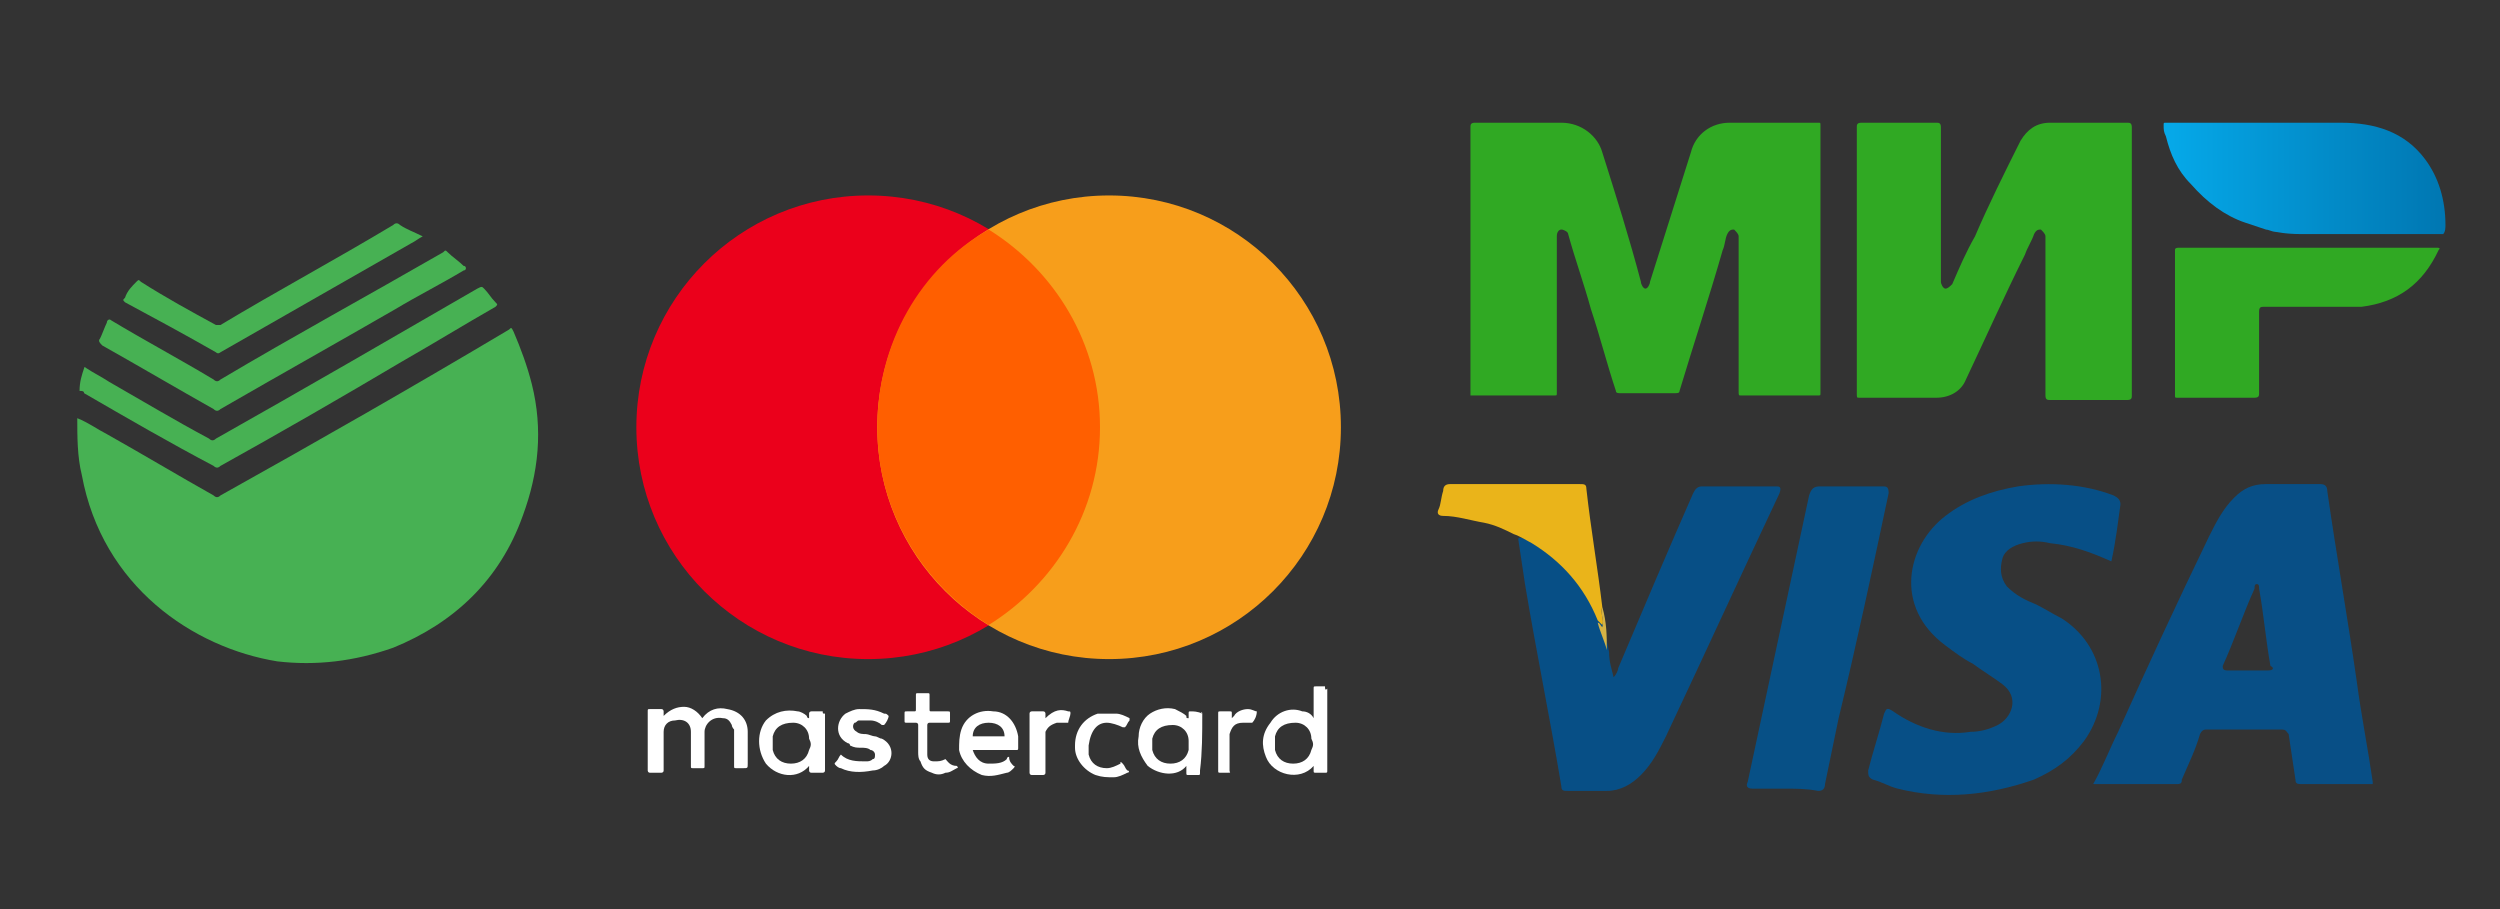 <?xml version="1.0" encoding="utf-8"?>
<!-- Generator: Adobe Illustrator 26.5.0, SVG Export Plug-In . SVG Version: 6.00 Build 0)  -->
<svg version="1.1" id="Слой_1" xmlns="http://www.w3.org/2000/svg" xmlns:xlink="http://www.w3.org/1999/xlink" x="0px" y="0px"
	 width="110px" height="40px" viewBox="0 0 110 40" enable-background="new 0 0 110 40" xml:space="preserve">
<rect x="0" y="0" width="110" height="40" fill="#333333" stroke="none"/>
<g>
	<path fill="#47B153" d="M22.6,14.6C22.5,14.4,22.5,14.4,22.4,14.5
		C18.2,17,14,19.4,9.7,21.8c-0.1,0.1-0.2,0.1-0.3,0
		C7.8,20.9,6.3,20,4.7,19.1c-0.4-0.2-0.8-0.5-1.3-0.7
		c0,0.8,0,1.7,0.2,2.5C4.5,25.8,8.5,28.5,12.2,29.1
		c1.7,0.2,3.4,0,5.1-0.6C20,27.4,22,25.5,23,22.7
		c0.7-1.9,0.9-3.8,0.4-5.8C23.2,16.1,22.9,15.3,22.6,14.6
		z"/>
	<path fill="#47B153" d="M3.7,17.3C5.6,18.4,7.5,19.5,9.4,20.5
		C9.5,20.6,9.6,20.6,9.7,20.5C12.4,19,15,17.5,17.7,15.9
		c1.4-0.8,2.7-1.6,4.1-2.4c0.1-0.1,0.1-0.1,0-0.2
		c-0.2-0.2-0.3-0.4-0.5-0.6c-0.1-0.1-0.1-0.1-0.3,0
		c-3.8,2.2-7.6,4.4-11.5,6.6c-0.1,0.1-0.2,0.1-0.3,0
		c-1.5-0.8-3-1.7-4.4-2.5c-0.3-0.2-0.7-0.4-1-0.6
		c0,0-0.1-0.1-0.1,0c-0.1,0.3-0.2,0.6-0.2,1
		C3.6,17.2,3.7,17.2,3.7,17.3z"/>
	<path fill="#47B153" d="M9.4,18C9.5,18.1,9.6,18.1,9.7,18
		c2.6-1.5,5.1-2.9,7.7-4.4c1-0.6,2-1.1,3-1.7c0,0,0.1,0,0.1-0.1
		c0,0,0-0.1-0.1-0.1c-0.2-0.2-0.5-0.4-0.7-0.6
		c-0.1-0.1-0.1-0.1-0.2,0c-3.3,1.9-6.6,3.7-9.8,5.6
		c-0.1,0.1-0.2,0.1-0.3,0c-1.5-0.9-3-1.7-4.5-2.6
		c-0.1-0.1-0.2,0-0.2,0.1c-0.1,0.2-0.2,0.5-0.3,0.7
		c-0.1,0.1,0,0.2,0.1,0.3C6.1,16.1,7.8,17.1,9.4,18z"/>
	<path fill="#47B153" d="M9.5,15.5c0.1,0.1,0.2,0,0.2,0
		c2.8-1.6,5.6-3.2,8.4-4.8c0.2-0.1,0.3-0.2,0.5-0.3
		c-0.4-0.2-0.7-0.3-1-0.5c-0.1-0.1-0.2-0.1-0.3,0
		c-2.5,1.5-5.1,2.9-7.6,4.4c-0.1,0-0.1,0-0.2,0
		c-1.1-0.6-2.2-1.2-3.3-1.9c-0.1-0.1-0.1-0.1-0.2,0
		c-0.2,0.2-0.4,0.4-0.5,0.7c-0.1,0.1-0.1,0.1,0,0.2
		C6.8,14,8.1,14.7,9.5,15.5z"/>
</g>
<g>
	<g>
		<circle fill="#EB001B" cx="38.2" cy="18.8" r="10.2"/>
		<circle fill="#F79E1B" cx="48.8" cy="18.8" r="10.2"/>
		<path fill="#FF5F00" d="M38.6,18.8c0,3.7,2,6.9,4.9,8.7
			c2.9-1.8,4.9-5,4.9-8.7s-2-6.9-4.9-8.7
			C40.5,11.8,38.6,15.1,38.6,18.8z"/>
	</g>
	<g>
		<path fill="#FFFFFF" d="M32.9,32.2c0-0.5-0.3-0.9-0.9-1
			c-0.4-0.1-0.8,0-1.1,0.4l0,0c-0.2-0.3-0.5-0.5-0.8-0.5
			S29.5,31.2,29.2,31.5l0,0c0-0.1,0-0.1,0-0.2c0,0,0-0.1-0.1-0.1
			c-0.2,0-0.3,0-0.5,0c-0.1,0-0.1,0-0.1,0.1c0,0,0,0,0,0.1
			c0,0.8,0,1.6,0,2.4v0.1c0,0,0,0.1,0.1,0.1c0.2,0,0.3,0,0.5,0
			c0,0,0.1,0,0.1-0.1v-0.1c0-0.4,0-0.8,0-1.3c0-0.1,0-0.2,0-0.3
			c0-0.3,0.2-0.5,0.5-0.5c0.4-0.1,0.7,0.1,0.7,0.5c0,0.1,0,0.2,0,0.2
			c0,0.4,0,0.9,0,1.3c0,0.1,0,0.1,0.1,0.1s0.3,0,0.4,0
			s0.1,0,0.1-0.1c0-0.4,0-0.8,0-1.3c0-0.1,0-0.2,0-0.2
			c0-0.3,0.3-0.7,0.8-0.6c0.2,0,0.3,0.1,0.4,0.3
			c0,0.1,0.1,0.2,0.1,0.2c0,0.1,0,0.2,0,0.3c0,0.4,0,0.8,0,1.3
			c0,0.1,0,0.1,0.1,0.1s0.2,0,0.3,0c0.2,0,0.2,0,0.2-0.2
			c0-0.4,0-0.8,0-1.2C32.9,32.5,32.9,32.4,32.9,32.2z"/>
		<path fill="#FFFFFF" d="M58.3,30.2c-0.1,0-0.3,0-0.4,0
			c-0.1,0-0.1,0-0.1,0.1c0,0.4,0,0.8,0,1.2v0.1
			c-0.1-0.2-0.3-0.3-0.5-0.3c-0.5-0.2-1.1,0-1.4,0.5
			c-0.4,0.5-0.4,1-0.2,1.5c0.3,0.8,1.5,1.1,2.1,0.4
			c0,0.1,0,0.2,0,0.2c0,0.1,0,0.1,0.1,0.1s0.3,0,0.4,0
			c0.1,0,0.1,0,0.1-0.1c0,0,0,0,0-0.1c0-1.2,0-2.3,0-3.5
			C58.3,30.4,58.3,30.3,58.3,30.2L58.3,30.2z M57.7,33
			c-0.1,0.4-0.4,0.6-0.8,0.6C56.5,33.6,56.2,33.4,56.1,33
			c0-0.1,0-0.2,0-0.3s0-0.2,0-0.3C56.2,32,56.5,31.8,57,31.8
			c0.4,0,0.7,0.3,0.7,0.7C57.8,32.7,57.8,32.8,57.7,33z"/>
		<path fill="#FFFFFF" d="M52.9,31.4C52.9,31.3,52.8,31.3,52.9,31.4
			c-0.2-0.1-0.4-0.1-0.5-0.1s-0.1,0-0.1,0.1s0,0.1,0,0.2
			c-0.1,0-0.1,0-0.1-0.1c-0.1-0.1-0.3-0.2-0.5-0.3
			c-0.4-0.1-0.8,0-1.1,0.2s-0.5,0.6-0.5,1
			c-0.1,0.5,0.1,0.9,0.4,1.3c0.5,0.4,1.3,0.5,1.7,0c0,0,0,0,0,0.1
			s0,0.1,0,0.2c0,0.1,0,0.1,0.1,0.1s0.3,0,0.4,0
			c0.1,0,0.1,0,0.1-0.1v-0.1C52.9,33.1,52.9,32.3,52.9,31.4
			L52.9,31.4z M52.3,33C52.2,33.4,51.9,33.6,51.5,33.6
			c-0.4,0-0.7-0.2-0.8-0.6c0-0.1,0-0.2,0-0.3s0-0.2,0-0.2
			c0.1-0.4,0.4-0.6,0.9-0.6c0.4,0,0.7,0.3,0.7,0.7
			C52.3,32.7,52.3,32.8,52.3,33z"/>
		<path fill="#FFFFFF" d="M36.2,31.3c-0.2,0-0.3,0-0.5,0c0,0-0.1,0-0.1,0.1
			s0,0.1,0,0.2c-0.1,0-0.1-0.1-0.1-0.1
			c-0.1-0.1-0.3-0.2-0.4-0.2c-0.5-0.1-1,0-1.4,0.4
			c-0.4,0.5-0.4,1.3,0,1.9c0.5,0.6,1.4,0.7,1.9,0.1l0,0
			c0,0.1,0,0.1,0,0.2c0,0,0,0.1,0.1,0.1c0.2,0,0.3,0,0.5,0
			c0,0,0.1,0,0.1-0.1v-0.1c0-0.8,0-1.6,0-2.4
			C36.2,31.4,36.2,31.4,36.2,31.3L36.2,31.3z M35.6,33
			C35.5,33.4,35.2,33.6,34.8,33.6C34.4,33.6,34.1,33.4,34,33
			c0-0.1,0-0.2,0-0.3S34,32.5,34,32.4C34.1,32,34.4,31.8,34.9,31.8
			c0.4,0,0.7,0.3,0.7,0.7C35.7,32.7,35.7,32.8,35.6,33z"/>
		<path fill="#FFFFFF" d="M43.7,31.3C43.1,31.2,42.5,31.5,42.3,32.1
			C42.2,32.4,42.2,32.7,42.2,33c0.1,0.5,0.5,0.9,1,1.1
			c0.4,0.1,0.7,0,1.1-0.1c0.1,0,0.2-0.1,0.3-0.2
			c0,0,0.1-0.1,0-0.1C44.5,33.6,44.4,33.5,44.4,33.3l0,0
			c0,0-0.1,0-0.1,0.1c-0.2,0.2-0.5,0.2-0.8,0.2
			c-0.4,0-0.6-0.3-0.7-0.6h0.1c0.6,0,1.1,0,1.7,0h0.1
			c0.1,0,0.1,0,0.1-0.1c0-0.2,0-0.3,0-0.5
			C44.7,31.8,44.3,31.3,43.7,31.3z M42.8,32.4
			c0-0.4,0.3-0.6,0.7-0.6S44.2,32,44.2,32.4
			C43.7,32.4,43.3,32.4,42.8,32.4z"/>
		<path fill="#FFFFFF" d="M38.8,32.5c-0.1,0-0.2-0.1-0.3-0.1
			s-0.3-0.1-0.4-0.1c-0.1,0-0.3,0-0.4-0.1
			c-0.2-0.1-0.2-0.3-0.1-0.4c0.1,0,0.1-0.1,0.2-0.1
			c0.2,0,0.3,0,0.5,0s0.4,0.1,0.5,0.2h0.1
			c0.1-0.1,0.2-0.3,0.2-0.4C39,31.4,39,31.4,38.9,31.4
			c-0.4-0.2-0.7-0.2-1.1-0.2c-0.2,0-0.4,0.1-0.6,0.2
			c-0.4,0.3-0.5,1,0.1,1.3c0,0,0.1,0,0.1,0.1
			c0.2,0.1,0.3,0.1,0.5,0.1c0.1,0,0.3,0,0.4,0.1
			C38.4,33,38.5,33.1,38.5,33.2c0,0.1,0,0.2-0.1,0.2
			C38.3,33.5,38.2,33.5,38.1,33.5c-0.4,0-0.8,0-1.1-0.3
			C36.9,33.3,36.9,33.4,36.8,33.5c-0.1,0.1-0.1,0.1,0,0.2
			c0,0,0.1,0.1,0.2,0.1C37.4,34,37.9,34,38.4,33.9
			c0.2,0,0.4-0.1,0.5-0.2C39.3,33.5,39.4,32.8,38.8,32.5z"/>
		<path fill="#FFFFFF" d="M41.6,33.4C41.4,33.5,41.3,33.5,41.1,33.5
			s-0.3-0.1-0.3-0.3c0-0.1,0-0.1,0-0.2c0-0.3,0-0.7,0-1v-0.1
			c0,0,0-0.1,0.1-0.1h0.1c0.2,0,0.5,0,0.7,0c0.1,0,0.1,0,0.1-0.1
			s0-0.2,0-0.3c0-0.1,0-0.1-0.1-0.1c-0.2,0-0.5,0-0.7,0
			c-0.1,0-0.1,0-0.1-0.1c0-0.2,0-0.4,0-0.6c0-0.1,0-0.1-0.1-0.1
			s-0.3,0-0.4,0c-0.1,0-0.1,0-0.1,0.1c0,0.2,0,0.4,0,0.6
			c0,0.1,0,0.1-0.1,0.1s-0.2,0-0.3,0s-0.1,0-0.1,0.1
			s0,0.2,0,0.3c0,0.1,0,0.1,0.1,0.1s0.3,0,0.4,0
			c0,0,0.1,0,0.1,0.1V32c0,0.4,0,0.8,0,1.1c0,0.1,0,0.3,0.1,0.4
			c0.1,0.3,0.2,0.4,0.5,0.5c0.2,0.1,0.4,0.1,0.6,0
			c0.2,0,0.3-0.1,0.5-0.2c0,0,0.1,0,0-0.1
			C41.8,33.7,41.7,33.5,41.6,33.4L41.6,33.4z"/>
		<path fill="#FFFFFF" d="M48.7,31.8c0.2,0,0.5,0.1,0.7,0.2C49.5,32,49.5,32,49.5,32
			c0.1-0.1,0.1-0.2,0.2-0.3c0-0.1,0-0.1,0-0.1
			C49.5,31.5,49.3,31.4,49.1,31.4c-0.3,0-0.5,0-0.8,0
			c-0.6,0.2-1,0.7-1,1.4v0.1c0,0.5,0.4,1,0.9,1.2
			c0.3,0.1,0.5,0.1,0.8,0.1c0.2,0,0.4-0.1,0.6-0.2
			c0.1,0,0.1-0.1,0-0.1c-0.1-0.1-0.1-0.2-0.2-0.3
			c-0.1-0.1-0.1-0.1-0.1,0c-0.2,0.1-0.4,0.2-0.6,0.2
			c-0.4,0-0.7-0.2-0.8-0.6c0-0.1,0-0.3,0-0.4
			C48,32.1,48.3,31.8,48.7,31.8z"/>
		<path fill="#FFFFFF" d="M55.3,31.3c-0.1,0-0.2-0.1-0.4-0.1
			s-0.5,0.1-0.6,0.3c0,0,0,0-0.1,0.1l0,0c0-0.1,0-0.1,0-0.2
			s0-0.1-0.1-0.1s-0.3,0-0.4,0c-0.1,0-0.1,0-0.1,0.1c0,0.5,0,1,0,1.5
			c0,0.3,0,0.7,0,1c0,0.1,0,0.1,0.1,0.1s0.2,0,0.3,0
			c0.2,0,0.1,0,0.1-0.1c0-0.4,0-0.9,0-1.3c0-0.1,0-0.2,0-0.3
			c0.1-0.3,0.2-0.5,0.6-0.5c0.1,0,0.2,0,0.3,0h0.1
			C55.2,31.7,55.3,31.5,55.3,31.3
			C55.4,31.3,55.3,31.3,55.3,31.3z"/>
		<path fill="#FFFFFF" d="M46,31.6C46,31.5,46,31.5,46,31.4c0,0,0-0.1-0.1-0.1
			c-0.2,0-0.3,0-0.5,0c0,0-0.1,0-0.1,0.1V31.5c0,0.8,0,1.6,0,2.4V34
			c0,0,0,0.1,0.1,0.1c0.2,0,0.3,0,0.5,0c0,0,0.1,0,0.1-0.1v-0.1
			C46,33.5,46,33,46,32.6c0-0.1,0-0.2,0-0.4C46.1,32,46.2,31.9,46.5,31.8
			c0.1,0,0.2,0,0.4,0c0.1,0,0.1,0,0.1,0c0-0.1,0.1-0.3,0.1-0.4
			s0-0.1-0.1-0.1C46.7,31.2,46.4,31.2,46,31.6z"/>
	</g>
</g>
<g>
	<path fill="#30A923" d="M64.7,11.5c0-2,0-3.9,0-5.9c0-0.1,0-0.2,0.2-0.2
		c1.3,0,2.5,0,3.8,0C69.6,5.4,70.3,6,70.5,6.7
		C71.1,8.6,71.7,10.5,72.2,12.4c0,0.1,0.1,0.3,0.2,0.3
		S72.6,12.5,72.6,12.4C73.2,10.5,73.8,8.6,74.4,6.7
		c0.2-0.8,0.9-1.3,1.7-1.3c1.3,0,2.6,0,3.9,0
		c0.1,0,0.1,0,0.1,0.1c0,3.9,0,7.8,0,11.8c0,0.1,0,0.1-0.1,0.1
		c-1.1,0-2.3,0-3.4,0c-0.1,0-0.1,0-0.1-0.2c0-2.2,0-4.4,0-6.6
		c0-0.1,0-0.1,0-0.2c0-0.1-0.1-0.2-0.2-0.3
		c-0.1,0-0.2,0-0.3,0.2c-0.1,0.2-0.1,0.5-0.2,0.7
		c-0.6,2.1-1.3,4.2-1.9,6.2c0,0.1-0.1,0.1-0.2,0.1
		c-0.8,0-1.6,0-2.4,0c-0.1,0-0.2,0-0.2-0.1
		C70.7,16,70.4,14.8,70,13.6c-0.3-1.1-0.7-2.2-1-3.3
		c0-0.1-0.2-0.2-0.3-0.2c-0.1,0-0.2,0.1-0.2,0.3
		c0,0.8,0,1.5,0,2.3c0,1.5,0,3,0,4.6c0,0.1,0,0.1-0.1,0.1
		c-1.1,0-3.7,0-3.7,0C64.7,17.4,64.7,13.4,64.7,11.5z"/>
	<path fill="#30A923" d="M93.8,11.5c0,2,0,3.9,0,5.9c0,0.1,0,0.2-0.2,0.2
		c-1.1,0-2.2,0-3.4,0c-0.1,0-0.2,0-0.2-0.2c0-2.3,0-4.6,0-6.9
		v-0.1c0-0.1-0.1-0.2-0.2-0.3c-0.1,0-0.2,0-0.3,0.2
		c-0.1,0.3-0.3,0.6-0.4,0.9c-0.9,1.8-1.7,3.6-2.6,5.5
		c-0.2,0.5-0.7,0.8-1.3,0.8c-1.1,0-2.3,0-3.4,0
		c-0.1,0-0.1,0-0.1-0.2c0-3.9,0-7.8,0-11.7c0-0.1,0-0.2,0.2-0.2
		c1.1,0,2.2,0,3.3,0c0.1,0,0.2,0,0.2,0.2c0,2.2,0,4.5,0,6.7v0.1
		c0,0.1,0.1,0.3,0.2,0.3s0.2-0.1,0.3-0.2
		c0.3-0.7,0.6-1.4,1-2.1c0.6-1.4,1.3-2.8,2-4.2
		c0.3-0.5,0.7-0.8,1.3-0.8c1.1,0,2.3,0,3.4,0
		c0.1,0,0.2,0,0.2,0.2C93.8,7.6,93.8,9.5,93.8,11.5z"/>
	<path fill="#30A923" d="M101.5,10.9c1.9,0,3.8,0,5.7,0c0.1,0,0.2,0,0.1,0.1
		c-0.7,1.5-1.8,2.3-3.4,2.5c-0.4,0-0.8,0-1.1,0c-1.1,0-2.1,0-3.2,0
		c-0.1,0-0.2,0-0.2,0.2c0,1.2,0,2.4,0,3.6c0,0.1,0,0.2-0.2,0.2
		c-1.1,0-2.3,0-3.4,0c-0.1,0-0.1,0-0.1-0.1c0-2.1,0-4.2,0-6.4
		c0-0.1,0.1-0.1,0.2-0.1C97.7,10.9,99.6,10.9,101.5,10.9z"/>
	
		<linearGradient id="SVGID_1_" gradientUnits="userSpaceOnUse" x1="95.141" y1="1021.85" x2="107.526" y2="1021.85" gradientTransform="matrix(1 0 0 1 0 -1014)">
		<stop  offset="0" style="stop-color:#06AAEA"/>
		<stop  offset="0.241" style="stop-color:#049DDC"/>
		<stop  offset="1" style="stop-color:#0077B2"/>
	</linearGradient>
	<path fill="url(#SVGID_1_)" d="M106.7,7C105.8,5.8,104.5,5.4,103,5.4
		c-0.1,0-0.1,0-0.2,0c-0.8,0-1.6,0-2.4,0c-0.3,0-0.6,0-0.9,0h-0.1
		c-1.1,0-2.1,0-3.2,0c-0.3,0-0.6,0-0.9,0c-0.1,0-0.1,0-0.1,0.1
		c0,0.2,0,0.3,0.1,0.5c0.2,0.8,0.5,1.5,1.1,2.1
		c0.7,0.8,1.5,1.4,2.4,1.7l0,0l0,0C99.1,9.9,99.4,10,99.7,10.1
		c0.1,0,0.3,0.1,0.4,0.1s0.4,0.1,1.2,0.1c2,0,4.1,0,6.1,0H107.5
		c0.1-0.1,0.1-0.3,0.1-0.4C107.6,8.8,107.3,7.8,106.7,7z
		 M102.9,10.2L102.9,10.2L102.9,10.2L102.9,10.2z"/>
</g>
<g>
	<path fill="#074F86" d="M92.9,24.7C92,24.3,91.2,24,90.2,23.9
		c-0.4-0.1-0.8-0.1-1.2,0c-0.4,0.1-0.8,0.3-0.9,0.7
		C88,25,88,25.4,88.3,25.8c0.4,0.4,0.8,0.6,1.3,0.8
		c0.4,0.2,0.7,0.4,1.1,0.6c1.9,1.2,2.3,3.6,1,5.4
		c-0.6,0.8-1.3,1.3-2.2,1.7c-2,0.7-4,0.9-6,0.4
		c-0.4-0.1-0.7-0.3-1.1-0.4c-0.2-0.1-0.2-0.2-0.2-0.4
		c0.2-0.8,0.5-1.7,0.7-2.5c0.1-0.2,0.1-0.3,0.4-0.1
		c1,0.7,2.2,1.1,3.4,0.9c0.4,0,0.8-0.1,1.2-0.3
		c0.6-0.3,1-1.2,0.2-1.8c-0.4-0.3-0.9-0.6-1.3-0.9
		c-0.4-0.2-0.8-0.5-1.2-0.8c-2.3-1.7-1.7-4.4,0-5.7
		c0.9-0.7,2-1.1,3.2-1.3C90.2,21.2,91.7,21.3,93,21.8
		c0.2,0.1,0.3,0.2,0.3,0.4C93.2,22.9,93.1,23.8,92.9,24.7
		z"/>
	<path fill="#074F86" d="M70.8,28.7c0,0.4,0.1,0.7,0.2,1.1
		c0.1-0.1,0.2-0.3,0.2-0.4c1.1-2.6,2.2-5.2,3.3-7.7
		c0.1-0.2,0.2-0.3,0.4-0.3c1.1,0,2.2,0,3.2,0
		c0.2,0,0.3,0,0.2,0.3c-1.7,3.6-3.3,7.1-5,10.7
		C73,33,72.7,33.6,72.2,34.1c-0.4,0.4-0.9,0.7-1.5,0.7
		s-1.1,0-1.7,0c-0.2,0-0.3,0-0.3-0.2c-0.5-3-1.1-5.9-1.6-8.9
		c-0.1-0.7-0.2-1.3-0.3-2c0.1-0.1,0.2,0,0.3,0
		c1.6,0.8,2.8,2.1,3.5,3.8C70.6,27.8,70.7,28.2,70.8,28.7z"/>
	<path fill="#075086" d="M78.5,34.7c-0.5,0-1,0-1.4,0c-0.2,0-0.3-0.1-0.2-0.3
		c0.6-2.8,1.2-5.6,1.8-8.4c0.3-1.4,0.6-2.8,0.9-4.2
		c0.1-0.3,0.2-0.4,0.5-0.4c0.9,0,1.8,0,2.7,0
		c0.2,0,0.3,0,0.3,0.3c-0.7,3.3-1.4,6.6-2.2,9.9
		c-0.2,1-0.4,1.9-0.6,2.9c0,0.2-0.1,0.3-0.3,0.3
		C79.5,34.7,79,34.7,78.5,34.7z"/>
	<g>
		<path fill="#EAB41A" d="M70.5,26.7L70.5,26.7L70.5,26.7C70.3,25,70,23.3,69.8,21.5
			c0-0.2-0.1-0.2-0.3-0.2c-1.9,0-3.8,0-5.7,0
			c-0.2,0-0.3,0.1-0.3,0.3c-0.1,0.3-0.1,0.6-0.2,0.8
			c-0.1,0.2,0,0.3,0.2,0.3c0.6,0,1.2,0.2,1.8,0.3
			c0.5,0.1,0.9,0.3,1.3,0.5c0.3,0.1,0.6,0.3,0.8,0.4
			c1.3,0.8,2.3,1.9,2.9,3.4c0.1,0.1,0.1,0.1,0.2,0.2
			C70.6,27.3,70.4,27,70.5,26.7z"/>
		<path fill="#D5B345" d="M70.5,26.7L70.5,26.7C70.4,27,70.6,27.3,70.5,27.6
			C70.4,27.5,70.4,27.4,70.3,27.4c0.1,0.4,0.3,0.8,0.4,1.2
			C70.7,28,70.7,27.4,70.5,26.7z"/>
	</g>
	<path fill="#084F86" d="M104.4,34.4c-0.2-1.4-0.5-2.9-0.7-4.4
		c-0.4-2.8-0.9-5.6-1.3-8.4c0-0.2-0.1-0.3-0.3-0.3
		c-0.8,0-1.6,0-2.4,0c-0.6,0-1,0.2-1.4,0.6
		c-0.5,0.5-0.8,1.1-1.1,1.7c-1.4,2.9-2.7,5.7-4,8.6
		C92.8,33,92.5,33.8,92.1,34.5h0.1c1.2,0,2.4,0,3.6,0
		c0.2,0,0.2-0.1,0.2-0.2c0.3-0.7,0.6-1.3,0.8-2
		c0.1-0.2,0.2-0.2,0.3-0.2c1.1,0,2.2,0,3.3,0
		c0.2,0,0.2,0.1,0.3,0.2c0.1,0.7,0.2,1.3,0.3,2
		c0,0.2,0.1,0.2,0.3,0.2c1,0,2,0,3.1,0
		C104.4,34.7,104.4,34.7,104.4,34.4z M99.8,29.5c-0.3,0-0.6,0-0.9,0
		l0,0c-0.3,0-0.6,0-0.9,0c-0.2,0-0.2-0.1-0.2-0.2
		c0.5-1.1,0.9-2.3,1.4-3.4c0-0.1,0-0.2,0.1-0.2
		s0.1,0.1,0.1,0.2c0.2,1.1,0.3,2.3,0.5,3.4
		C100.1,29.4,100,29.5,99.8,29.5z"/>
</g>
</svg>
